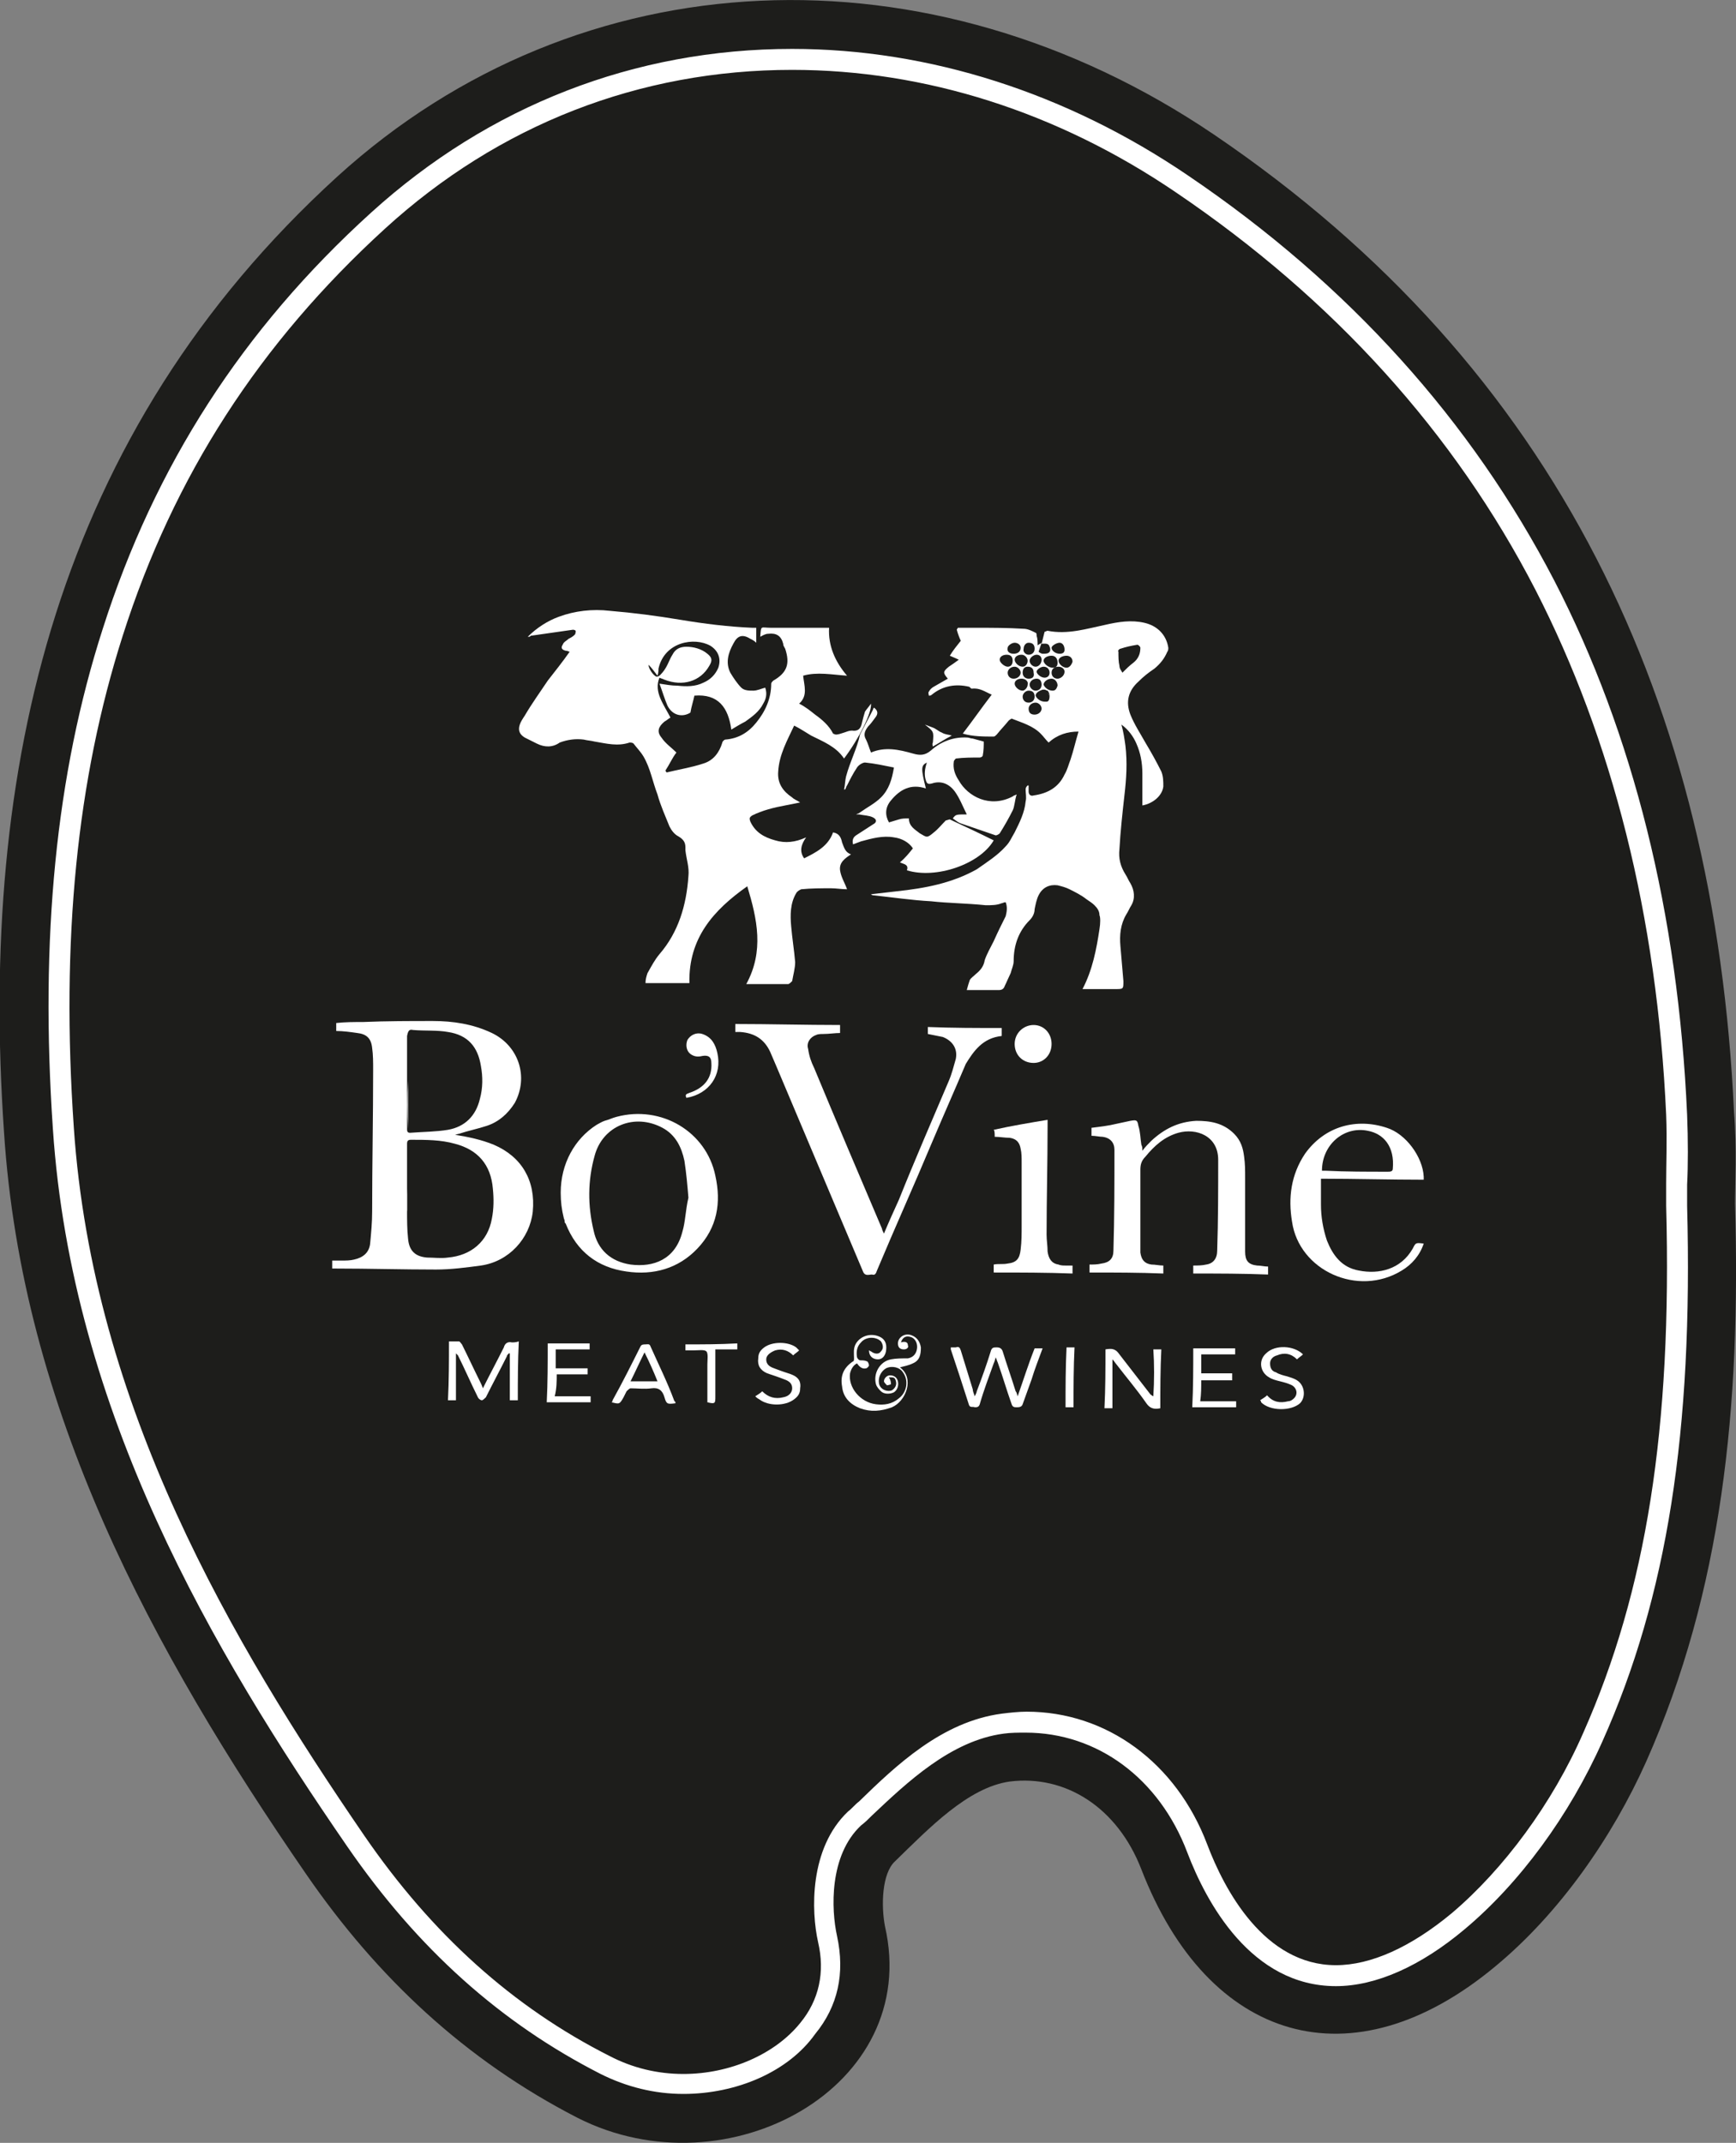<?xml version="1.0" encoding="utf-8"?>
<!-- Generator: Adobe Illustrator 18.1.1, SVG Export Plug-In . SVG Version: 6.00 Build 0)  -->
<svg version="1.1" id="Layer_1" xmlns="http://www.w3.org/2000/svg" xmlns:xlink="http://www.w3.org/1999/xlink" x="0px" y="0px"
	 viewBox="211.5 314.1 174 214.7" enable-background="new 211.5 314.1 174 214.7" xml:space="preserve">
<rect x="211.5" y="314.1" width="174" height="214.7" fill="#808080" stroke="none"/>
<path fill="#1D1D1B" d="M385.4,434.7c0.6,20.4-1.3,38.8-8.9,55.9c-3.4,7.6-8.7,15.2-15.1,20.5c-14.4,12-28.8,7.6-35.5-9.7
	c-2.4-6.2-7.6-9.5-13.2-8.8c-4.2,0.6-8.1,4.7-11.5,8c-1.3,1.2-1.4,4.4-1,6.5c3.7,16.1-15.8,26.8-30.8,19.2
	c-11.3-5.8-20.1-14.1-27.2-24.4c-15.5-22.5-28.5-46.5-30.3-74.4c-2.5-36.4,5.2-70,33.4-95.7c24.3-22.1,59.4-23.5,87.9-4.2
	c34.5,23.4,50.2,57,52.1,97.9C385.6,429.2,385.4,432.8,385.4,434.7"/>
<path fill="#FFFFFF" d="M290.9,321.1c-15.3,0-29.4,5.5-40.8,15.9c-12.6,11.5-21.2,24.8-26.3,40.8c-4.6,14.4-6.2,30.5-4.9,49.3
	c1.9,27.9,15.8,51.5,29.1,70.9c6.8,9.9,14.9,17.2,24.6,22.1c2.3,1.2,4.8,1.8,7.4,1.8l0,0c4.7,0,9.2-2,11.7-5.1
	c1.9-2.3,2.5-5.1,1.8-8.1c-0.7-3.1-0.9-9.4,3-13.1c0.4-0.3,0.7-0.7,1.1-1c3.7-3.6,8.3-8,14.3-8.8c0.8-0.1,1.7-0.2,2.5-0.2
	c8,0,15,5.1,18.1,13.3c1.7,4.5,5.7,12.1,12.9,12.1c3.5,0,7.5-1.8,11.6-5.2c5.2-4.4,10.1-11,13.2-18.1c6.3-14.2,8.9-30.5,8.3-52.8
	v-0.2c0-0.6,0-1.2,0-2c0-1.9,0.1-4.4,0-6.9c-0.9-19.9-5.4-37.6-13.1-52.6c-8.1-15.7-20.2-29.1-36-39.8
	C317.5,325.3,304.2,321.1,290.9,321.1 M280,523.9c-2.9,0-5.7-0.7-8.3-2c-10-5.1-18.3-12.5-25.4-22.8c-13.5-19.6-27.6-43.5-29.5-71.9
	c-1.3-19.1,0.3-35.5,5-50.1c5.2-16.3,14-30,26.9-41.7c11.8-10.7,26.4-16.4,42.2-16.4c13.7,0,27.5,4.4,39.7,12.7
	c16.1,10.9,28.4,24.6,36.7,40.6c7.9,15.3,12.4,33.3,13.3,53.5c0.1,2.5,0.1,5.1,0,7c0,0.8,0,1.4,0,2v0.1c0.6,22.6-2,39.2-8.5,53.7
	c-3.3,7.4-8.3,14.2-13.8,18.8c-4.4,3.7-8.9,5.7-12.9,5.7c-8.5,0-13-8.4-14.9-13.4c-2.8-7.4-9-12-16.2-12c-0.7,0-1.5,0-2.2,0.1
	c-5.3,0.7-9.7,4.9-13.2,8.2c-0.4,0.4-0.7,0.7-1.1,1c-3.2,3-3,8.4-2.4,11.1c0.8,3.7,0.1,7-2.2,9.8C290.5,521.7,285.3,523.9,280,523.9
	L280,523.9z"/>
<g>
	<path fill="#FFFFFF" d="M252.3,433.2c0-1.1,0-2.2,0-3.3C252.3,431,252.3,432.1,252.3,433.2c0,0.8,0,1.5,0,2.3
		C252.2,434.7,252.3,434,252.3,433.2"/>
	<path fill="#FFFFFF" d="M316.3,383.3c0.1,0,0.2,0.1,0.3,0.1C316.5,383.4,316.4,383.3,316.3,383.3"/>
	<path fill="#FFFFFF" d="M270,388.2c0.4,0.1,0.7,0.1,1.1,0.2c1.2,0.2,2.3,0.5,3.5,0.1c0.1,0,0.3,0,0.4,0.1c0.3,0.4,0.7,0.8,1,1.3
		c0.7,1.2,0.9,2.5,1.4,3.8c0.3,1.1,0.8,2.2,1.2,3.2c0.2,0.4,0.5,0.8,0.9,1c0.5,0.3,0.7,0.6,0.7,1.1c0,0.1,0,0.2,0,0.3
		c0.1,0.9,0.4,1.7,0.3,2.6c-0.2,2.9-1,5.6-2.9,7.8c-0.5,0.6-0.8,1.2-1.2,1.9c-0.1,0.3-0.2,0.6-0.2,1c1.5,0,3,0,4.4,0
		c-0.1-4.5,2.4-7.3,5.8-9.7c1,3.3,1.7,6.5-0.1,9.8h0.1c1.4,0,2.7,0,4.1,0c0.1,0,0.3-0.2,0.4-0.3c0.1-0.6,0.3-1.3,0.3-1.9
		c-0.1-1.2-0.3-2.4-0.4-3.6c-0.1-1.1-0.1-2.3,0.5-3.3c0.1-0.2,0.3-0.3,0.5-0.4c1-0.1,2-0.1,3-0.1c0.5,0,1.1,0.1,1.6,0.1
		c-0.2-0.6-0.6-1.2-0.7-1.9c-0.1-0.8,0.5-1.2,1.1-1.6c-0.6-0.2-0.7-0.7-0.9-1.2c-0.1-0.5-0.3-0.9-0.9-1c-0.5,1.4-1.7,2-2.9,2.6
		c-0.5-0.7-0.3-1.4,0.2-2.1c-1.1,0.5-2.1,0.6-3.1,0.3c-1.1-0.3-2-0.8-2.5-1.9c-0.1-0.3-0.1-0.4,0.2-0.6c1-0.5,2.2-0.8,3.3-1
		c0.5-0.1,1-0.2,1.5-0.3c-0.3-0.2-0.6-0.3-0.8-0.5c-0.9-0.6-1.5-1.4-1.4-2.6c0.1-1.7,0.9-3.1,1.6-4.6c0.6,0.3,1.2,0.7,1.7,1
		c1.2,0.6,2.5,1.1,3.3,2.3c1.5-2,2.8-4.6,2.7-5.5c-0.2,0.3-0.4,0.5-0.6,0.8c-0.1,0.3-0.2,0.7-0.3,1.1c-0.1,0.5-0.3,0.9-1,0.8
		c-0.3,0-0.5,0.1-0.8,0.2s-0.6,0.2-0.8,0.2c-0.1,0-0.3-0.1-0.3-0.1c-0.4-0.8-1.1-1.4-1.8-1.9c-0.5-0.4-1-0.8-1.6-1.1
		c0.9-0.8,0.5-1.8,0.4-2.8c1.4-0.4,2.9-0.1,4.4,0c-1.2-1.4-1.9-3-1.8-4.8c-0.2,0-0.3,0-0.4,0c-1.8,0-3.6,0-5.4,0
		c-1.1,0-1-0.3-1.1,0.9c0.2-0.1,0.5-0.3,0.8-0.3c0.8-0.1,1.3,0.2,1.5,1c0,0.2,0.1,0.3,0.2,0.5c0.5,1.5,0.2,2.4-1.2,3.2
		c-0.1,0.1-0.2,0.2-0.2,0.3c0,1.5-0.6,2.8-1.5,3.9c-0.8,1-1.8,1.6-3.1,1.7c-0.1,0-0.3,0.2-0.3,0.3c-0.3,1-0.9,1.8-1.9,2.1
		c-1.2,0.4-2.5,0.6-3.7,0.9c0-0.1-0.1-0.1-0.1-0.2c0.4-0.6,0.7-1.3,1.1-1.8c-0.5-0.5-1.1-0.9-1.5-1.5c-0.5-0.6-0.3-1.1,0.3-1.6
		c0.2-0.1,0.4-0.3,0.6-0.4c-0.3-0.6-0.7-1.2-1-1.9c-0.3-0.7-0.4-1.4-0.1-2.1c0.2,0.1,0.3,0.1,0.5,0.2c1.8,0.7,3.6,0.2,4.5-1.4
		c0.3-0.5,0.3-0.8-0.2-1.2c-0.6-0.5-1.4-0.7-2.1-0.7c-0.6,0-1.1,0.2-1.4,0.8c-0.2,0.3-0.3,0.6-0.5,1s-0.4,0.7-0.7,1
		c-0.1,0.1-0.2,0.2-0.4,0.2c-0.3-0.1-0.8-0.8-0.8-1.2c0.3,0.3,0.6,0.7,0.9,1.1c0.1-0.3,0.1-0.5,0.1-0.7c0.6-2.7,3.6-3.2,5.2-2.3
		c0.8,0.5,1.1,1.3,0.8,2.2c-0.3,0.7-0.8,1.2-1.5,1.5c-0.8,0.4-1.7,0.4-2.6,0.3c-0.6,0-1.1-0.1-1.8-0.2c0.3,0.8,0.5,1.5,0.8,2.2
		c0.5,1,1.5,1.2,2.3,0.7c0.1-0.6,0.3-1.2,0.4-1.7c2.4-0.2,3.4,1.2,3.7,3.4c0.5-0.3,1-0.6,1.4-0.8c0.7-0.5,1.4-1,1.8-1.8
		c0.3-0.5,0.4-1,0.2-1.6c-0.4,0.1-0.8,0.3-1.2,0.3c-0.4,0-0.9,0-1.2-0.3c-0.4-0.4-0.8-1-1.1-1.5c-0.5-1-0.2-2,0.3-2.9
		c0.4-0.8,0.9-1,1.7-0.5c0.2,0.1,0.4,0.2,0.6,0.4c0-0.6,0-1,0-1.5c-0.1,0-0.3,0-0.4,0c-2.4-0.1-4.8-0.4-7.2-0.8
		c-2.4-0.4-4.7-0.7-7.1-0.9c-1.7-0.2-3.5,0-5.1,0.6c-1.1,0.4-2.2,1.1-3.1,2c0.2,0,0.2,0,0.3-0.1c1.4-0.2,2.8-0.4,4.2-0.6
		c0.1,0,0.2,0,0.3,0.1c0,0.1,0,0.3-0.1,0.4c-0.2,0.2-0.4,0.3-0.6,0.4c-0.2,0.2-0.5,0.3-0.6,0.6c-0.2,0.3-0.1,0.5,0.3,0.6
		c0.2,0,0.3,0.1,0.4,0.1c-0.7,1-1.5,2-2.2,2.9c-0.8,1.2-1.6,2.3-2.3,3.5c-0.2,0.3-0.4,0.6-0.5,0.9c-0.2,0.6,0,1,0.5,1.3
		c0.4,0.2,0.8,0.4,1.2,0.6c0.8,0.4,1.6,0.4,2.3-0.1C268.4,388.2,269.2,388.1,270,388.2"/>
	<path fill="#FFFFFF" d="M318.4,381c-0.4,0-0.8-0.4-0.8-0.7c0-0.3,0.4-0.5,0.8-0.5c0.3,0,0.6,0.2,0.6,0.6
		C318.9,380.7,318.7,381,318.4,381 M317.5,382.1c-0.3,0-0.6-0.2-0.6-0.6s0.3-0.6,0.7-0.6c0.3,0,0.6,0.2,0.6,0.5
		C318.2,381.8,317.8,382.1,317.5,382.1 M317,383.3c-0.4,0-0.8-0.3-0.9-0.6c0-0.3,0.4-0.6,0.8-0.6c0.3,0,0.6,0.3,0.6,0.7
		C317.4,383.1,317.3,383.3,317,383.3 M316.4,384.4c-0.1,0-0.1,0-0.2,0c-0.4,0-0.8-0.3-0.9-0.6c0-0.3,0.4-0.5,0.7-0.6
		c0.1,0,0.1,0,0.2,0s0.2,0.1,0.3,0.1c0.1,0.1,0.2,0.3,0.2,0.5C316.7,384.2,316.6,384.4,316.4,384.4 M315.2,385.7
		c-0.4,0-0.6-0.2-0.6-0.6c0-0.3,0.3-0.6,0.7-0.6c0.3,0,0.6,0.3,0.6,0.6C315.9,385.4,315.6,385.7,315.2,385.7 M314,383.9
		c0-0.3,0.3-0.6,0.6-0.6c0.4,0,0.6,0.2,0.6,0.6s-0.3,0.6-0.6,0.6C314.2,384.5,314,384.2,314,383.9 M313.2,382.6
		c0-0.3,0.3-0.5,0.7-0.5c0.4,0,0.7,0.3,0.6,0.6c0,0.3-0.3,0.6-0.5,0.6C313.6,383.3,313.2,382.9,313.2,382.6 M312.5,381.5
		c0-0.3,0.3-0.6,0.7-0.6c0.3,0,0.6,0.3,0.6,0.6c0,0.3-0.3,0.6-0.7,0.6C312.7,382.1,312.5,381.8,312.5,381.5 M311.7,380.2
		c0-0.3,0.3-0.5,0.7-0.5c0.4,0,0.6,0.2,0.6,0.6s-0.2,0.6-0.5,0.6C312.2,380.9,311.7,380.5,311.7,380.2 M313.2,378.5
		c0.3,0,0.6,0.2,0.6,0.5c0,0.4-0.3,0.6-0.7,0.6c-0.4,0-0.7-0.2-0.6-0.6C312.5,378.8,312.9,378.5,313.2,378.5 M314.5,380.3
		c0,0.3-0.2,0.6-0.5,0.6c-0.4,0-0.8-0.4-0.8-0.7c0-0.3,0.3-0.5,0.7-0.5C314.2,379.7,314.5,380,314.5,380.3 M314.6,378.5
		c0.4,0,0.6,0.2,0.6,0.6s-0.3,0.6-0.6,0.6c-0.3,0-0.6-0.3-0.5-0.6C314.1,378.8,314.3,378.5,314.6,378.5 M315.4,379.7
		c0.3,0,0.5,0.2,0.5,0.5c0,0.4-0.3,0.7-0.6,0.7c-0.3,0-0.6-0.3-0.6-0.6C314.7,380,315.1,379.7,315.4,379.7 M314.6,382.1
		c-0.3,0-0.6-0.2-0.6-0.6s0.2-0.6,0.5-0.6c0.4,0,0.6,0.2,0.6,0.6C315.2,381.9,315,382.1,314.6,382.1 M315.4,382.1
		c0.3,0,0.5,0.2,0.5,0.6s-0.3,0.6-0.6,0.6c-0.3,0-0.6-0.3-0.6-0.6C314.7,382.4,315,382.1,315.4,382.1 M316.1,380.9
		c0.4,0,0.6,0.3,0.6,0.6c0,0.3-0.2,0.5-0.5,0.5c-0.4,0-0.8-0.4-0.8-0.6C315.4,381.2,315.8,380.9,316.1,380.9 M316.9,379.8
		c0.4,0,0.6,0.3,0.6,0.7c0,0.3-0.1,0.5-0.5,0.5s-0.9-0.4-0.9-0.7C316.1,380,316.5,379.8,316.9,379.8 M317.7,378.5
		c0.3,0,0.5,0.3,0.5,0.7c0,0.3-0.2,0.4-0.5,0.4c-0.4,0-0.8-0.3-0.8-0.6C316.9,378.8,317.4,378.5,317.7,378.5 M323.8,379.1
		c0.6-0.2,1.1-0.3,1.7-0.4c0.1,0,0.3,0.2,0.3,0.3c0,0.6-0.2,1.1-0.7,1.5c-0.4,0.3-0.7,0.6-1.1,1c-0.1-0.2-0.3-0.4-0.3-0.7
		c-0.1-0.4-0.1-0.9-0.1-1.4C323.5,379.3,323.7,379.1,323.8,379.1 M321.7,407.2c-0.3,2-0.7,4.1-1.7,6c1.1,0,2.2,0,3.3,0
		c0.8,0,0.8,0,0.8-0.8c-0.1-1.2-0.2-2.3-0.3-3.5c-0.1-1.1,0-2.2,0.6-3.2c0.2-0.3,0.3-0.6,0.5-0.9c0.4-0.7,0.3-1.5-0.1-2.2
		c-0.2-0.3-0.3-0.6-0.5-0.9c-0.5-0.8-0.7-1.6-0.6-2.5c0.1-1.8,0.3-3.6,0.5-5.4c0.2-1.7,0.3-3.3,0.1-5c-0.1-0.7-0.2-1.4-0.4-2.1
		c0.7,0.5,1.2,1.2,1.5,1.9c0.4,0.9,0.6,1.9,0.6,3s0,2.1,0,3.2c1.1-0.2,2-1,2.1-1.9c0-0.5,0-1-0.2-1.5c-0.5-1-1-1.9-1.6-2.9
		c-0.5-0.9-1.1-1.8-1.5-2.8c-0.5-1.3-0.2-2.4,0.8-3.3c0.5-0.5,1-0.9,1.6-1.3c0.6-0.5,1-1,1.3-1.7c0.1-0.1,0.1-0.3,0.1-0.4
		c-0.2-1.3-1.1-2.2-2.4-2.5s-2.6-0.1-3.9,0.2c-1.9,0.4-3.8,1-5.8,0.6c-0.1,0-0.2,0.1-0.3,0.1c-0.1,0.4-0.2,0.8-0.3,1.2l0,0l0,0l0,0
		c0.3,0,0.7-0.1,0.8,0.3c0.1,0.2,0.1,0.5-0.1,0.6c-0.1,0.1-0.4,0.1-0.6,0.1c-0.1,0-0.3-0.1-0.4-0.2c0.1-0.3,0.2-0.6,0.3-0.9l0,0l0,0
		c-0.1,0.1-0.2,0.1-0.3,0.2c0,0-0.1,0-0.1,0.1c0-0.4,0-0.7-0.1-1c0-0.1,0-0.3-0.1-0.3c-0.4-0.2-0.8-0.4-1.2-0.4
		c-1.6-0.1-3.1-0.1-4.7-0.1c-0.6,0-1.3,0-1.9,0c0,0.1-0.1,0.1-0.1,0.2c0.1,0.4,0.3,0.9,0.4,1.1c-0.4,0.5-0.8,1-1.1,1.5
		c0.2,0.1,0.5,0.2,0.9,0.4c-0.4,0.3-0.7,0.5-1,0.7c-0.6,0.5-0.6,0.6-0.1,1.2c-0.5,0.3-0.9,0.5-1.4,0.8c-0.2,0.1-0.4,0.3-0.5,0.5
		c-0.1,0.1,0,0.3,0,0.4c0.1,0,0.2,0,0.3-0.1c1.1-0.9,2.4-1.1,3.7-0.8c0.1,0,0.2,0.2,0.3,0.2c0.8-0.1,1.3,0.3,2,0.6
		c-1,1.3-1.9,2.6-2.9,3.9c1,0.3,2.1,0.3,3.1,0.3c0.1,0,0.2-0.1,0.3-0.2c0.4-0.5,0.8-0.9,1.2-1.4c0.1-0.1,0.3-0.2,0.3-0.2
		c1,0.4,2.1,0.7,2.9,1.5c0.3,0.3,0.5,0.6,0.8,0.9c0.9-0.8,1.9-1.1,3-1.1c-0.3,1-0.5,1.9-0.8,2.8c-0.2,0.5-0.3,1-0.6,1.5
		c-0.6,1.3-1.7,1.9-3.1,2.1c-0.3,0.1-0.5-0.1-0.5-0.4c0-0.2,0-0.4,0-0.6h-0.1c-0.1,0.1-0.2,0.2-0.2,0.4c0,0.4,0.1,0.8,0,1.2
		c-0.1,1.1-0.6,2.1-1.1,3.1c-0.3,0.5-0.5,1-0.9,1.4c-0.8,0.9-1.9,1.6-2.9,2.3c-2.5,1.4-5.2,1.9-8,2.2c-0.9,0.1-1.7,0.2-2.6,0.3
		c0.1,0.1,0.2,0.1,0.2,0.1c1.9,0.2,3.9,0.5,5.8,0.6c1.8,0.2,3.6,0.2,5.5,0.4c0.6,0,1.1,0,1.6-0.2c0.1,0,0.2-0.1,0.4-0.1
		c0.2,0.5,0.1,1,0,1.4c-0.4,0.8-0.8,1.6-1.2,2.5c-0.3,0.6-0.7,1.3-0.9,1.9c-0.1,0.6-0.4,1-0.9,1.4c-0.2,0.2-0.5,0.4-0.6,0.6
		c-0.1,0.3-0.2,0.6-0.3,1c1.2,0,2.2,0,3.2,0c0.3,0,0.5-0.1,0.6-0.4c0.2-0.4,0.4-0.9,0.6-1.3c0.1-0.4,0.3-0.8,0.3-1.2
		c0-1.6,0.5-3,1.6-4.1c0.3-0.3,0.5-0.7,0.5-1.1c0.1-0.5,0.2-1,0.4-1.4c0.4-0.8,1.1-1.1,1.9-1c0.4,0.1,0.8,0.2,1.2,0.4
		c0.6,0.3,1.2,0.6,1.7,1c0.3,0.2,0.6,0.4,0.8,0.6c0.3,0.3,0.5,0.6,0.5,1C321.8,406,321.8,406.6,321.7,407.2"/>
	<path fill="#FFFFFF" d="M260.8,436.2c-0.4,2.3-2.1,3.7-4.4,3.9c-0.7,0.1-1.4,0-2.1,0c-1.2-0.1-1.8-0.7-1.9-1.9
		c-0.1-0.9-0.1-1.9-0.1-2.8c0-0.8,0-1.5,0-2.3c0-1.1,0-2.2,0-3.3c0-0.4,0-0.7,0-1.1c0-0.3,0.1-0.4,0.4-0.4c1.5,0,3,0,4.4,0.4
		c2.3,0.6,3.6,2.1,3.8,4.5C261,434.2,261,435.2,260.8,436.2 M252.9,417.3c1.2,0.1,2.4,0,3.5,0.2c2,0.3,3,1.5,3.3,3.4
		c0.2,1.1,0.2,2.2-0.1,3.3c-0.4,1.7-1.5,2.8-3.2,3.1c-1.2,0.2-2.5,0.2-3.8,0.3c-0.3,0-0.3-0.2-0.3-0.4c0-1.6,0-3.2,0-4.8
		c0-1.1,0-2.3,0-3.4c0-0.4,0-0.8,0-1.1C252.4,417.4,252.5,417.2,252.9,417.3 M261,428.8c-1.2-0.5-2.6-0.8-3.9-1
		c0.1,0,0.3-0.1,0.4-0.1c0.9-0.3,1.9-0.5,2.8-0.8c1.2-0.4,2.1-1.2,2.8-2.3c1.4-2.6,0.4-5.7-2.3-7c-1.9-0.9-3.9-1.2-5.9-1.2
		c-2.3,0-4.7,0-7,0.1c-0.9,0-1.8,0-2.7,0.1c0,0.3,0,0.5,0,0.8c0.7,0,1.4,0.1,2.1,0.2c0.9,0.1,1.4,0.5,1.5,1.5
		c0.1,0.7,0.1,1.4,0.1,2.2c0,4.7-0.1,9.5-0.1,14.2c0,1.1-0.1,2.1-0.2,3.2c-0.1,0.9-0.7,1.4-1.6,1.6c-0.4,0.1-0.8,0.1-1.2,0.1
		c-0.3,0-0.7,0-1,0c0,0.3,0,0.6,0,0.8c0.1,0,0.2,0,0.3,0c3.4,0,6.7,0.1,10.1,0.1c1.5,0,3-0.2,4.5-0.4c2.8-0.4,4.9-2.7,5.2-5.4
		C265.2,432.4,263.8,430,261,428.8"/>
	<path fill="#FFFFFF" d="M311.9,417.9c0-0.3,0-0.5,0-0.8c-2.5,0-4.9,0-7.4-0.1c0,0.3,0,0.5,0,0.7c0.5,0.1,1,0.2,1.5,0.3
		c1,0.4,1.5,1.2,1.3,2.2c-0.2,0.7-0.4,1.5-0.7,2.2c-1.7,4-3.4,7.9-5,11.9c-0.5,1.1-1,2.2-1.5,3.4c-0.1-0.2-0.2-0.4-0.2-0.5
		c-2.3-5.4-4.6-10.8-6.8-16.1c-0.3-0.6-0.5-1.2-0.6-1.9c-0.2-0.6,0.2-1.2,0.8-1.4c0.2-0.1,0.5-0.1,0.7-0.1c0.6,0,1.2-0.1,1.7-0.1
		c0-0.3,0-0.5,0-0.8c-3.5,0-7-0.1-10.5-0.1c0,0.3,0,0.5,0,0.8c0.2,0,0.3,0,0.5,0c1.4,0.1,2.4,0.7,3,2c0.2,0.5,0.4,0.9,0.6,1.4
		c2.9,6.9,5.8,13.7,8.7,20.6c0.2,0.5,0.6,0.3,0.9,0.3c0.3,0.1,0.4-0.1,0.5-0.4c1.8-4.3,3.7-8.5,5.5-12.8c1.1-2.6,2.3-5.3,3.4-7.9
		C309.1,419.4,310,418.1,311.9,417.9"/>
	<path fill="#FFFFFF" d="M296.3,391.9c-0.1,0.4-0.1,0.9-0.2,1.3h0.1c0.1-0.1,0.1-0.3,0.2-0.4c0.3-0.6,0.6-1.2,1-1.8
		c0.2-0.3,0.6-0.5,0.8-0.5c1,0.1,1.9,0.3,2.9,0.5c-0.2,1.2-0.5,2.2-1.3,3c-0.6,0.6-1.4,1-2.1,1.5c-0.1,0.1-0.2,0.1-0.4,0.2
		c0.2,0,0.2,0,0.3,0c0.5,0.1,1,0.1,1.4,0.3c0.4,0.2,0.4,0.5,0,0.7c-0.6,0.4-1.1,0.7-1.7,1.1c-0.3,0.2-0.4,0.5-0.3,0.9
		c0.3-0.1,0.5-0.2,0.8-0.3c1.1-0.3,2.2-0.6,3.3-0.4c0.8,0.1,1.5,0.5,1.9,1.1c-0.4,0.5-0.8,1-1.3,1.4c0.4,0.2,0.9,0.2,0.7,0.8
		c2.9,0.9,7.3-0.6,8.7-3c-1.4-0.7-2.9-1.4-4.4-2.1c-0.1,0-0.3,0.1-0.4,0.1c-0.4,0.4-0.8,0.9-1.2,1.2c-0.7,0.6-0.7,0.5-1.4,0.1
		c-0.5-0.4-1.1-0.7-1.1-1.5c-0.4,0-0.7,0-1,0.1s-0.7,0.2-1,0.3c-0.4-0.7-0.4-1.5,0.2-2.2c0.9-1.1,2-1.7,3.5-1.2
		c-0.5-2-0.5-2.3,0.1-2.6c-0.2,0.6-0.3,1.2-0.1,1.8c0.1,0.3,0.2,0.4,0.6,0.3c0.9-0.3,1.7,0,2.3,0.8c0.5,0.7,0.8,1.5,1.2,2.3
		c-1.1,0-1.1,0-1.4,0.4c0.3,0.2,0.5,0.4,0.8,0.5c1.2,0.4,2.3,0.8,3.5,1.2c0.1,0,0.3-0.1,0.4-0.2c0.5-0.8,0.9-1.5,1.3-2.3
		c0.2-0.4,0.2-1,0.4-1.6c-0.2,0.1-0.3,0.1-0.4,0.2c-2.3,1.2-4.5,0-5.4-1.6c-0.4-0.6-0.6-1.2-0.5-1.9c0-0.1,0.2-0.3,0.2-0.3
		c0.8-0.1,1.6-0.1,2.4-0.1c0.1,0,0.3-0.1,0.3-0.2c0.1-0.5,0.1-1,0.1-1.4c-0.4-0.1-0.7-0.2-1.1-0.3c-0.2,0-0.4-0.1-0.5-0.1
		c-1.4-0.1-2.7,0.4-3.7,1.3c-0.6,0.5-1.1,0.5-1.8,0.3c-1.4-0.4-2.8-0.7-4.2-0.1c-0.2-0.5-0.3-0.9-0.5-1.3c-0.3-0.5-0.1-0.9,0.2-1.3
		c0.3-0.3,0.5-0.6,0.8-1c0.2-0.3,0.2-0.6-0.2-0.9c-0.1,0.1-0.1,0.2-0.1,0.2c-0.4,0.8-0.9,1.7-1.3,2.5
		C297.4,389.1,296.7,390.4,296.3,391.9"/>
	<path fill="#FFFFFF" d="M332.4,440.8c-0.4,0.1-0.9,0.1-1.3,0.1c0,0.3,0,0.5,0,0.8c2.5,0,5,0,7.5,0.1c0-0.3,0-0.5,0-0.8
		c-0.4,0-0.7-0.1-1.1-0.1c-0.9-0.1-1.2-0.5-1.2-1.4c0-0.7,0-1.5,0-2.2c0-1.7,0-3.5,0-5.2c0-0.7,0-1.4-0.1-2.1
		c-0.1-0.8-0.3-1.6-1-2.3c-1.1-1.1-2.4-1.3-3.8-1.3c-1.8,0.1-3.2,0.8-4.5,2c-0.3,0.3-0.6,0.6-0.9,1c0-0.3,0-0.4-0.1-0.6
		c-0.1-0.6-0.1-1.3-0.3-1.9c-0.1-0.6-0.2-0.6-0.8-0.5c-0.5,0.1-0.9,0.2-1.4,0.3c-0.8,0.2-1.7,0.3-2.5,0.4c0,0.3,0,0.5,0,0.8
		c0.4,0,0.8,0.1,1.1,0.1c0.8,0.1,1.2,0.6,1.2,1.3c0,3.4,0,6.7-0.1,10.1c0,0.8-0.4,1.2-1.2,1.3c-0.4,0.1-0.8,0.1-1.2,0.1
		c0,0.3,0,0.5,0,0.8c2.5,0,5,0,7.4,0.1c0-0.3,0-0.5,0-0.8c-0.4,0-0.8-0.1-1.2-0.1c-0.7-0.1-1-0.5-1.1-1.2c0-0.2,0-0.4,0-0.6
		c0-2.6,0-5.1,0-7.7c0-0.5,0.1-0.9,0.5-1.3c0.9-1.1,1.9-2,3.3-2.4c1.8-0.5,4,0.3,4,2.7c0,3,0,6.1-0.1,9.1
		C333.5,440.2,333.1,440.7,332.4,440.8"/>
	<path fill="#1D1D1B" d="M268,436.6c0-0.1-0.1-0.2-0.1-0.4C267.9,436.3,268,436.4,268,436.6"/>
	<path fill="#1D1D1B" d="M267.6,433.7c0-2.9,1.4-5.4,3.6-6.8C269,428.3,267.6,430.8,267.6,433.7c0,0.9,0.1,1.7,0.3,2.5
		C267.7,435.4,267.6,434.5,267.6,433.7"/>
	<path fill="#1D1D1B" d="M271.2,426.9c0.3-0.2,0.5-0.3,0.8-0.4C271.8,426.6,271.5,426.8,271.2,426.9"/>
	<path fill="#FFFFFF" d="M279.9,437.5c-0.7,2.8-2.9,3.6-5.2,3.3c-2-0.3-3.3-1.5-3.7-3.4c-0.6-2.5-0.6-5,0.1-7.5c0.8-3,4-4.3,6.8-2.8
		c1.3,0.7,1.9,1.9,2.2,3.3c0.2,1.3,0.3,2.5,0.4,3.7C280.2,435.4,280.2,436.5,279.9,437.5 M273.3,426c-0.4,0.1-0.8,0.3-1.2,0.4
		c-0.3,0.1-0.6,0.3-0.8,0.4c-2.2,1.4-3.6,3.9-3.6,6.8c0,0.9,0.1,1.7,0.3,2.5c0,0.1,0.1,0.2,0.1,0.4c0,0.1,0,0.1,0.1,0.2
		c1.1,2.8,3.2,4.4,6.1,4.8c2.7,0.4,5.2-0.3,7.1-2.3c2-2.1,2.4-4.6,1.8-7.3C282.3,427.5,277.8,424.8,273.3,426"/>
	<path fill="#FFFFFF" d="M348.6,427.4c1.6,0.3,2.7,1.6,2.5,3.8c0,0.3-0.3,0.3-0.5,0.3c-2.1,0-4.2,0-6.2-0.1c-0.1,0-0.2,0-0.4,0
		C344,428.8,346.2,426.9,348.6,427.4 M352,441.4c1-0.6,1.8-1.5,2.2-2.7c-0.8-0.1-0.8-0.1-1.1,0.5c-1.2,2.1-3.4,2.6-5.4,2.2
		c-1.7-0.3-2.6-1.5-3.2-3c-0.4-1.2-0.6-2.4-0.6-3.6c0-0.9,0-1.7,0-2.6c3.5,0,6.9,0.1,10.3,0.1c0-0.1,0-0.2,0-0.3
		c-0.1-2-1.8-4.3-3.7-4.9c-3-1-6.2-0.2-8.2,2.6c-1.4,2.1-1.7,4.4-1.3,6.8C341.7,441.4,347.6,444.1,352,441.4"/>
	<path fill="#FFFFFF" d="M311.2,428c0.5,0,1,0.1,1.5,0.1c0.7,0.1,1,0.5,1.1,1.1c0.1,0.4,0.1,0.9,0.1,1.4c0,2.1,0,4.2,0,6.3
		c0,0.8,0,1.6-0.1,2.4c-0.1,0.9-0.4,1.3-1.3,1.4c-0.5,0.1-0.9,0-1.4,0.1c0,0.3,0,0.5,0,0.8c2.7,0,5.3,0,7.9,0.1c0-0.3,0-0.5,0-0.8
		c-0.2,0-0.5,0-0.7,0s-0.5,0-0.7-0.1c-0.7-0.1-1-0.6-1.1-1.3c0-0.6-0.1-1.1-0.1-1.7c0-3.6,0.1-7.2,0.1-10.9c0-0.2,0-0.4,0-0.6
		c-1.8,0.3-3.6,0.6-5.4,1C311.2,427.4,311.2,427.7,311.2,428"/>
	<path fill="#FFFFFF" d="M262.8,448.6c-0.4-0.1-0.7,0.1-0.8,0.5c-0.7,1.4-1.4,2.7-2.1,4.1c-0.1-0.3-0.2-0.5-0.3-0.7
		c-0.6-1.2-1.2-2.5-1.8-3.7c-0.1-0.1-0.2-0.3-0.3-0.3c-0.3,0-0.7,0-1,0c0,2,0,3.9-0.1,5.9c0.3,0,0.5,0,0.8,0c0-1.6,0-3.2,0-4.7
		c0.1,0.1,0.1,0.1,0.2,0.2c0.7,1.4,1.3,2.8,2,4.2c0.1,0.2,0.3,0.3,0.4,0.3s0.3-0.2,0.4-0.3c0.7-1.4,1.4-2.7,2.1-4.1
		c0-0.1,0.1-0.2,0.2-0.3h0.1c0,1.6,0,3.1,0,4.7c0.3,0,0.5,0,0.8,0c0-2,0-3.9,0.1-5.9C263.2,448.6,263,448.6,262.8,448.6"/>
	<path fill="#FFFFFF" d="M313.5,454c-0.1-0.3-0.1-0.4-0.2-0.5c-0.4-1.3-0.9-2.7-1.3-4c-0.1-0.3-0.3-0.4-0.6-0.4
		c-0.3,0-0.5,0-0.6,0.4c-0.4,1.3-0.9,2.7-1.4,4c0,0.1-0.1,0.3-0.2,0.5c-0.1-0.3-0.2-0.5-0.2-0.7c-0.4-1.3-0.8-2.6-1.2-3.9
		c-0.1-0.3-0.2-0.4-0.5-0.3c-0.2,0-0.3,0-0.5,0c0,0.1,0,0.2,0,0.2c0.6,1.8,1.2,3.6,1.8,5.5c0.1,0.4,0.4,0.2,0.6,0.3
		c0.2,0,0.4,0,0.5-0.3c0.4-1.4,0.9-2.7,1.4-4.1c0.1-0.2,0.1-0.3,0.2-0.6c0.1,0.2,0.1,0.3,0.2,0.5c0.5,1.4,0.9,2.8,1.4,4.2
		c0.1,0.3,0.3,0.3,0.5,0.3s0.5,0,0.6-0.3c0.3-0.8,0.6-1.7,0.9-2.5c0.3-1,0.7-2,1.1-3.1c-0.3,0-0.6,0-0.8,0
		C314.6,450.7,314.1,452.3,313.5,454"/>
	<path fill="#FFFFFF" d="M302.9,447.9c-0.7-0.3-1.4,0.2-1.4,0.8c0,0.4,0.2,0.6,0.6,0.6c0.3,0,0.5-0.2,0.4-0.4c0-0.4-0.4-0.4-0.7-0.3
		c0.2-0.6,0.6-0.7,1.1-0.5c0.4,0.2,0.6,0.7,0.5,1.2s-0.4,0.8-0.9,0.9c-0.6,0-1.2,0-1.7,0.1c-1.1,0.2-1.8,1.4-1.5,2.5
		c0.1,0.3,0.3,0.5,0.5,0.7c0.3,0.3,0.9,0.3,1.3,0.1c0.3-0.2,0.5-0.6,0.4-1.1c-0.1-0.4-0.4-0.6-0.8-0.6c-0.3,0-0.6,0.3-0.6,0.6
		c0,0.1,0.2,0.3,0.3,0.4c0.1,0,0.4-0.1,0.4-0.1c0-0.1,0-0.3-0.1-0.5c0-0.1-0.1-0.1-0.1-0.2c0.5,0,0.6,0,0.7,0.4s-0.1,0.7-0.4,0.9
		c-0.5,0.2-1.2-0.1-1.3-0.7c-0.1-0.6,0.2-1.2,0.7-1.5c0.6-0.3,1.4-0.1,1.7,0.4c0.6,0.8,0.4,2-0.4,2.6c-0.7,0.6-1.5,0.7-2.3,0.6
		c-1.6-0.2-2.8-1.7-2.6-3.1c0.1-0.4,0.3-0.8,0.7-1c0.2,0.3,0.5,0.6,0.9,0.5c0.1,0,0.3-0.2,0.3-0.3c0-0.1-0.1-0.4-0.2-0.4
		c-0.2-0.1-0.4-0.1-0.6-0.1s-0.3-0.1-0.4-0.3c-0.1-0.6,0-1.1,0.4-1.5c0.5-0.6,1.5-0.6,2-0.1c0.2,0.3,0.3,0.7,0,1
		c-0.2,0.3-0.6,0.3-1,0c-0.1,0-0.1-0.1-0.2-0.1c0,0.6,0.4,0.9,0.9,0.9c0.4,0,0.7-0.3,0.8-0.8c0.1-0.6,0-1.1-0.5-1.4
		c-0.9-0.5-2-0.2-2.5,0.6c-0.3,0.5-0.2,1-0.2,1.5c0,0.1,0,0.3-0.1,0.3c-0.9,0.6-1.3,1.4-1.1,2.5c0.1,1.1,0.8,1.8,1.8,2.2
		c1.1,0.4,2.1,0.3,3.2-0.1c1.4-0.6,2.3-2.9,0.8-4c0.4-0.1,0.9-0.2,1.3-0.4c0.7-0.3,0.8-0.9,0.8-1.6
		C303.7,448.5,303.4,448.1,302.9,447.9"/>
	<path fill="#FFFFFF" d="M327.1,454L327.1,454c-0.2-0.1-0.3-0.2-0.3-0.2c-1-1.3-2.1-2.7-3.1-4c-0.4-0.6-0.8-0.6-1.4-0.5
		c0,2,0,3.9-0.1,5.9c0.3,0,0.5,0,0.8,0c0-1.6,0-3.2,0-4.9c0.2,0.2,0.3,0.4,0.4,0.5c1,1.3,2.1,2.6,3,3.9c0.4,0.6,0.9,0.6,1.4,0.5
		c0-2,0-3.9,0.1-5.9c-0.3,0-0.5,0-0.8,0C327.2,450.8,327.2,452.4,327.1,454"/>
	<path fill="#FFFFFF" d="M274.7,452.5c0.5-1,0.9-1.9,1.4-2.9c0.5,1,0.9,1.9,1.3,2.9C276.5,452.5,275.7,452.5,274.7,452.5 M276.7,449
		c-0.1-0.3-0.3-0.2-0.5-0.2s-0.4,0-0.5,0.2c-0.9,1.8-1.8,3.6-2.8,5.4c0,0.1,0,0.1-0.1,0.2c0.8,0.2,0.8,0.2,1.2-0.5
		c0.1-0.2,0.2-0.4,0.3-0.6c0.1-0.1,0.3-0.3,0.4-0.3c0.7,0,1.4,0.1,2.1,0s1.1,0.2,1.3,0.9c0.2,0.7,0.3,0.7,1.1,0.6
		c0-0.1,0-0.2-0.1-0.2C278.4,452.6,277.5,450.8,276.7,449"/>
	<path fill="#FFFFFF" d="M267.3,451.8c1.1,0,2.1,0,3.1,0c0-0.2,0-0.4,0-0.6c-1.1,0-2.1,0-3.2,0c0-0.6,0-1.2,0-1.9c1.1,0,2.3,0,3.4,0
		c0-0.2,0-0.4,0-0.6c-1.4,0-2.8,0-4.2,0c0,2,0,3.9-0.1,5.9c1.5,0,2.9,0,4.4,0c0-0.2,0-0.4,0-0.6c-1.2,0-2.4,0-3.6,0
		C267.3,453.2,267.3,452.5,267.3,451.8"/>
	<path fill="#FFFFFF" d="M331.9,452.4c1.1,0,2.1,0,3.1,0c0-0.2,0-0.4,0-0.7c-1.1,0-2.1,0-3.1,0c0-0.6,0-1.2,0-1.9c1.2,0,2.3,0,3.4,0
		c0-0.2,0-0.4,0-0.6c-1.4,0-2.8,0-4.2,0c0,2,0,3.9-0.1,5.9c1.5,0,2.9,0,4.4,0c0-0.2,0-0.4,0-0.6c-1.2,0-2.4,0-3.6,0
		C331.9,453.8,331.9,453.1,331.9,452.4"/>
	<path fill="#FFFFFF" d="M316.9,418.7c0-1.1-0.8-1.9-1.8-1.9s-1.9,0.8-1.9,1.9s0.8,1.9,1.9,1.9C316.1,420.6,316.9,419.8,316.9,418.7
		"/>
	<path fill="#FFFFFF" d="M341.5,452.4c-0.3-0.2-0.7-0.3-1-0.4c-0.4-0.1-0.8-0.2-1.1-0.4c-0.4-0.1-0.6-0.4-0.6-0.9
		c0-0.4,0.3-0.7,0.7-0.8c0.7-0.3,1.4-0.2,2,0.4c0.2-0.2,0.4-0.3,0.6-0.5c-0.9-0.9-2.8-1-3.7-0.1c-0.8,0.7-0.6,1.9,0.3,2.4
		c0.3,0.2,0.7,0.3,1.1,0.4s0.8,0.2,1.2,0.4c0.5,0.3,0.6,0.9,0.2,1.3c-0.2,0.2-0.4,0.3-0.6,0.3c-0.8,0.2-1.5,0.1-2.1-0.6
		c-0.2,0.2-0.4,0.3-0.7,0.5c0.1,0.1,0.1,0.1,0.1,0.2c0.9,0.9,3,0.9,3.9,0.1C342.4,454.1,342.3,452.9,341.5,452.4"/>
	<path fill="#FFFFFF" d="M290.8,451.8c-0.6-0.2-1.2-0.4-1.7-0.6c-0.6-0.2-0.8-0.5-0.8-0.9s0.4-0.7,0.9-0.9c0.7-0.2,1.3,0,1.8,0.5
		c0.2-0.2,0.4-0.3,0.6-0.5c-0.1-0.1-0.2-0.2-0.3-0.3c-0.8-0.6-2.4-0.6-3.2,0c-0.4,0.3-0.6,0.6-0.6,1.1c-0.1,0.7,0.2,1.2,0.9,1.5
		c0.6,0.2,1.2,0.4,1.7,0.6c0.6,0.2,0.8,0.5,0.8,0.9s-0.3,0.8-0.9,0.9c-0.8,0.2-1.5,0-2.1-0.6c-0.2,0.2-0.4,0.3-0.7,0.5
		c0.1,0.1,0.2,0.2,0.4,0.3c0.9,0.7,2.6,0.7,3.5,0c0.4-0.3,0.6-0.6,0.6-1.1C291.8,452.6,291.6,452.1,290.8,451.8"/>
	<path fill="#FFFFFF" d="M280.2,448.8c0,0.2,0,0.4,0,0.6c0.3,0,0.5,0,0.8,0c0.5,0,1.1-0.1,1.3,0.1c0.2,0.2,0.1,0.9,0.1,1.3
		c0,1.3,0,2.5,0,3.8c0.8,0.2,0.8,0.1,0.8-0.6c0-1.4,0-2.7,0-4.1c0-0.2,0-0.3,0-0.6c0.8,0,1.5,0,2.2,0c0-0.3,0-0.4,0-0.6
		C283.6,448.8,281.9,448.8,280.2,448.8"/>
	<path fill="#FFFFFF" d="M283.4,419.6c-0.2-0.9-0.6-1.6-1.5-1.9c-0.6-0.2-1.2,0.1-1.5,0.6c-0.2,0.5-0.1,1.1,0.3,1.4s0.8,0.3,1.2,0.2
		c0.6-0.1,0.9,0.1,0.9,0.7c0.1,1.5-0.7,2.5-2.2,3c-0.2,0.1-0.5,0.1-0.3,0.5C282.6,423.7,283.9,421.8,283.4,419.6"/>
	<path fill="#FFFFFF" d="M318.3,455.1c0.3,0,0.5,0,0.8,0c0-2,0-4,0.1-6c-0.3,0-0.5,0-0.8,0C318.3,451.1,318.3,453.1,318.3,455.1"/>
	<path fill="#FFFFFF" d="M305,388.9c0.7-0.4,1.3-0.8,1.9-1.1c-0.3-0.1-0.7-0.1-1-0.3c-0.3-0.1-0.6-0.4-0.9-0.5s-0.5-0.2-0.8-0.3
		c0.9,0.7,0.9,0.7,0.8,1.8C304.9,388.7,305,388.8,305,388.9"/>
	<path fill="#FFFFFF" d="M316.5,383.5c0.1,0.1,0.2,0.3,0.2,0.5c0,0.3-0.1,0.4-0.3,0.5c0.2-0.1,0.3-0.2,0.3-0.5
		S316.6,383.6,316.5,383.5"/>
	<path fill="#FFFFFF" d="M252.4,422.4c0-1.1,0-2.3,0-3.4C252.4,420.1,252.4,421.2,252.4,422.4c0,1.6,0,3.2,0,4.8
		C252.3,425.6,252.3,424,252.4,422.4"/>
	<g>
		<polygon fill="#FFFFFF" points="346.6,452.4 351,452.4 351,452.4 		"/>
		<polygon fill="#FFFFFF" points="346.6,452.4 351,452.4 351,452.4 		"/>
		<polygon fill="#FFFFFF" points="346.6,452.4 351,452.4 351,452.4 		"/>
		<polygon fill="#FFFFFF" points="346.6,452.4 351,452.4 351,452.4 		"/>
		<polygon fill="#FFFFFF" points="346.6,452.4 351,452.4 351,452.4 		"/>
	</g>
	<g>
		<polygon fill="#FFFFFF" points="247.9,452.4 252.3,452.4 252.3,452.4 		"/>
		<polygon fill="#FFFFFF" points="247.9,452.4 252.3,452.4 252.3,452.4 		"/>
		<polygon fill="#FFFFFF" points="247.9,452.4 252.3,452.4 252.3,452.4 		"/>
		<polygon fill="#FFFFFF" points="247.9,452.4 252.3,452.4 252.3,452.4 		"/>
		<polygon fill="#FFFFFF" points="247.9,452.4 252.3,452.4 252.3,452.4 		"/>
	</g>
</g>
</svg>
